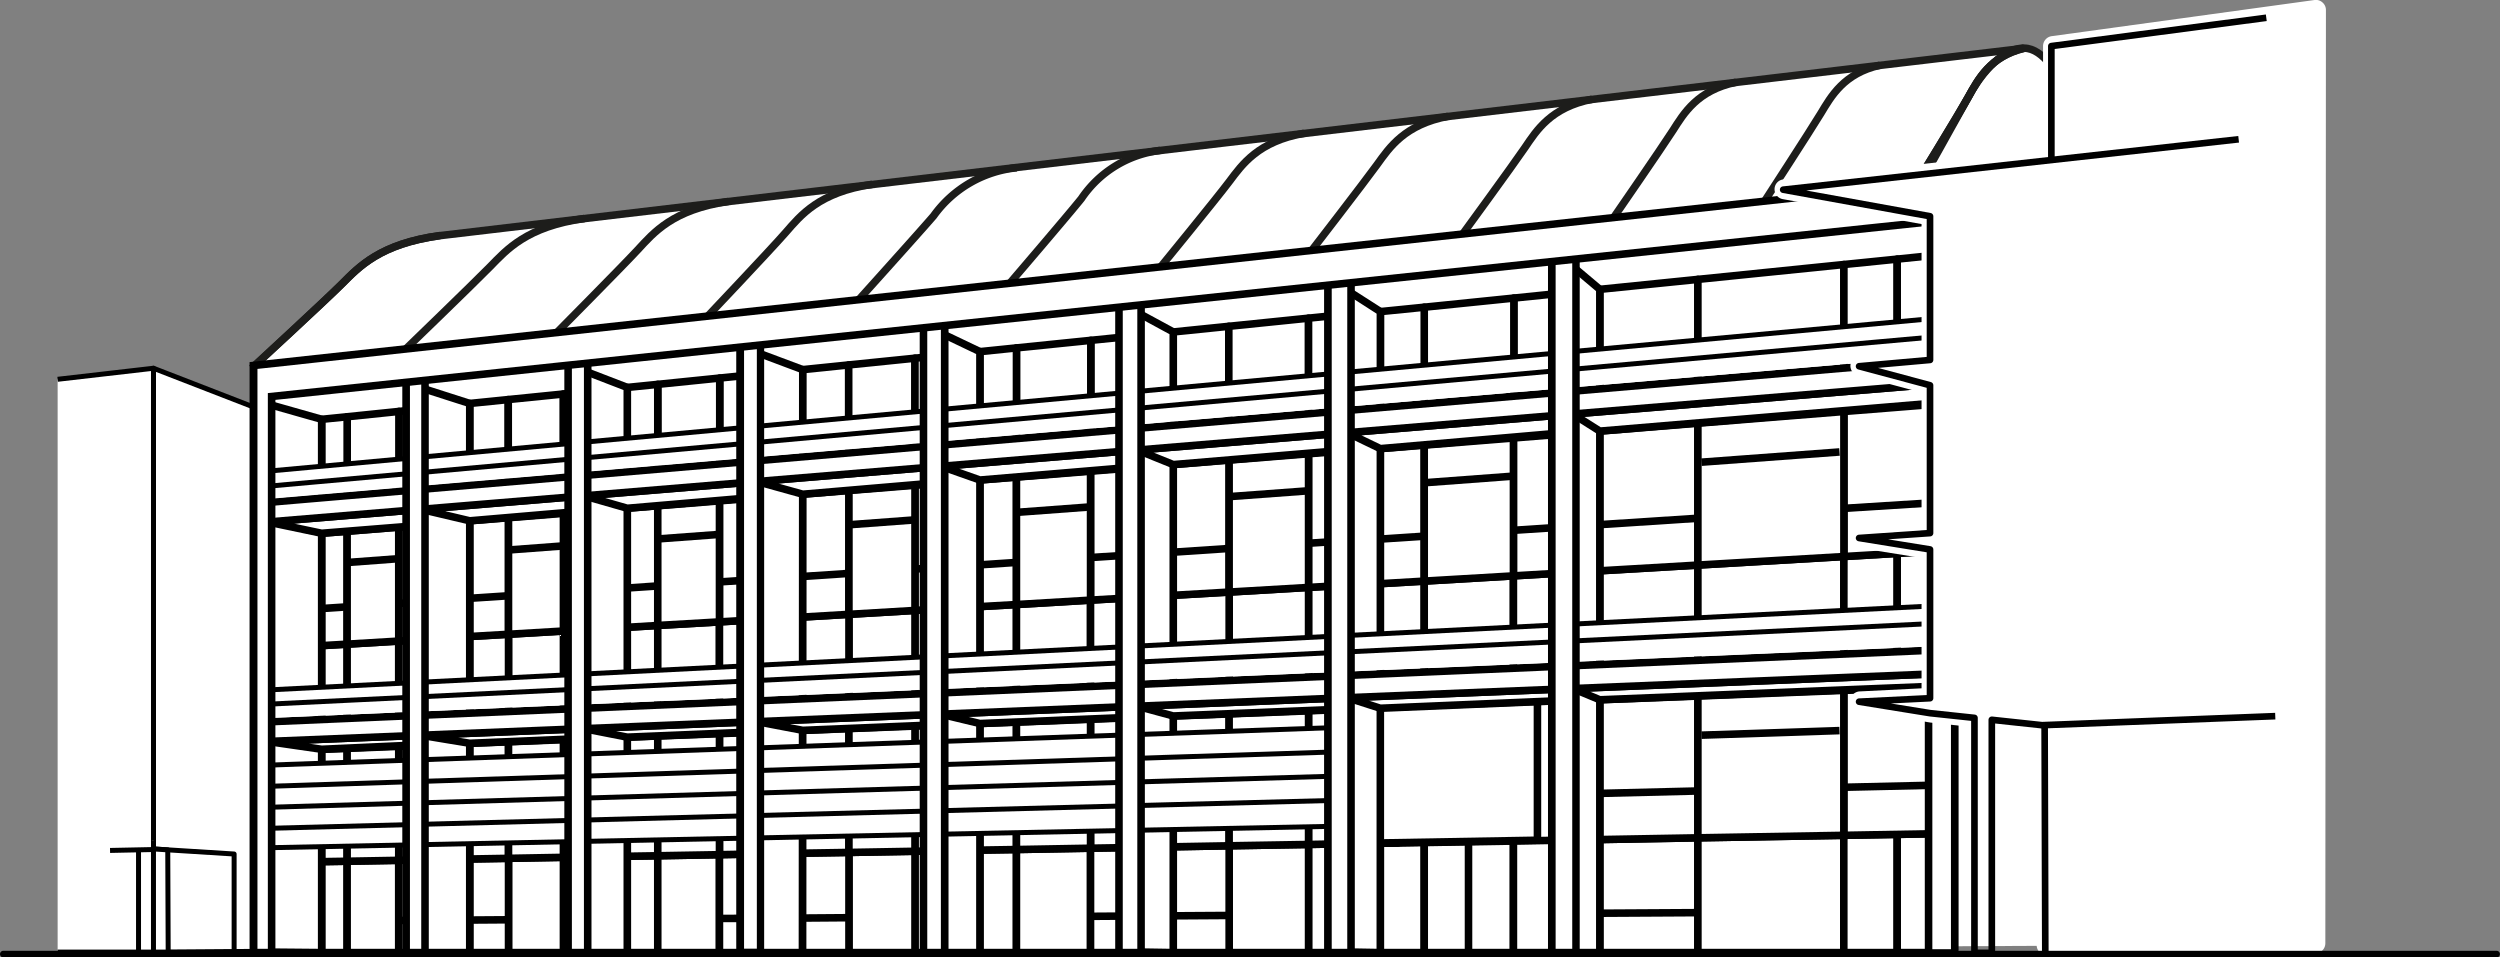 <svg xmlns="http://www.w3.org/2000/svg" viewBox="0 0 301.02 115.28"><rect x="0" y="0" width="301.02" height="115.28" fill="#808080" stroke="none"/><defs><style>.cls-1,.cls-2,.cls-3,.cls-5,.cls-7{fill:#fff;}.cls-2,.cls-5,.cls-6,.cls-7,.cls-8,.cls-9{stroke:#000;stroke-linejoin:round;}.cls-2,.cls-6{stroke-width:0.6px;}.cls-3,.cls-4{stroke:#1d1d1b;stroke-linejoin:bevel;}.cls-3,.cls-4,.cls-5{stroke-width:0.91px;}.cls-4,.cls-6,.cls-8,.cls-9{fill:none;}.cls-7,.cls-8,.cls-9{stroke-width:0.8px;}.cls-9{stroke-linecap:round;}</style></defs><g id="Capa_2" data-name="Capa 2"><g id="Capa_1-2" data-name="Capa 1"><path class="cls-1" d="M253.3,113.85l-.21-92.18-5.61-13c-1-1.5-2.29-2.82-3.77-2.82a3.82,3.82,0,0,0-.89.12L53,28.39c-7.25,1-9.79,3.76-11.83,5.81S30.34,44.34,30.34,44.34l.62.09v2.41h0v2.35l2.16,65.7Z"/><polygon class="cls-2" points="36.9 114.51 18.48 114.64 18.48 44.34 36.9 51.48 36.9 114.51"/><polygon class="cls-2" points="28.19 114.57 18.48 114.64 18.48 102.22 28.19 102.83 28.19 114.57"/><polyline class="cls-2" points="6.94 114.64 18.48 114.64 18.48 44.34 6.94 45.67"/><polygon class="cls-2" points="16.68 114.64 18.48 114.64 18.48 102.22 16.68 102.26 16.68 114.64"/><polygon class="cls-2" points="20.25 114.64 18.48 114.64 18.48 102.22 20.2 102.33 20.25 114.64"/><polyline class="cls-2" points="13.25 102.4 18.48 102.29 18.48 101.21"/><path class="cls-3" d="M230.93,22.58s5-8.91,6.11-10.95,2.58-4.84,6.67-5.81L53,28.37c-7.25,1-9.79,3.77-11.83,5.81S30.34,44.33,30.34,44.33Z"/><path class="cls-4" d="M30.34,44.31s8.8-8.1,10.85-10.14S45.77,29.33,53,28.36"/><path class="cls-4" d="M48.53,42.34S57,34.16,59,32.12s4.4-4.84,11.37-5.81"/><path class="cls-4" d="M66.72,40.37s8.19-8.26,10.08-10.3S81,25.23,87.69,24.26"/><path class="cls-4" d="M84.91,38.39S92.8,30.06,94.6,28s4-4.85,10.43-5.81"/><path class="cls-4" d="M103.1,36.42S110.69,28,112.41,26a14.08,14.08,0,0,1,10-5.8"/><path class="cls-4" d="M121.29,34.45s7.28-8.49,8.92-10.54a13.38,13.38,0,0,1,9.49-5.8"/><path class="cls-4" d="M139.48,32.47s7-8.56,8.54-10.61,3.48-4.84,9-5.81"/><path class="cls-4" d="M157.67,30.5s6.67-8.64,8.15-10.69S169.13,15,174.37,14"/><path class="cls-4" d="M175.86,28.53s6.37-8.72,7.76-10.77,3.13-4.84,8.08-5.81"/><path class="cls-4" d="M194.05,26.55s6.07-8.79,7.38-10.84,2.94-4.84,7.61-5.81"/><path class="cls-4" d="M212.24,24.58s5.76-8.87,7-10.92,2.77-4.84,7.14-5.81"/><path class="cls-4" d="M230.43,22.61s5.46-8.95,6.61-11,2.58-4.84,6.67-5.81"/><path class="cls-4" d="M230.93,21.76s5-8.1,6.11-10.15,3.73-5.81,6.67-5.81c2.36,0,4.29,3.38,5.15,5.48S253,21.76,253,21.76Z"/><polygon class="cls-5" points="204.44 48.24 192.63 49.23 192.63 34.84 204.44 33.64 204.44 48.24"/><polygon class="cls-5" points="222.02 46.78 204.44 48.24 204.44 33.64 222.02 31.85 222.02 46.78"/><polygon class="cls-5" points="222.02 46.78 228.44 46.24 228.44 31.2 222.02 31.85 222.02 46.78"/><polygon class="cls-5" points="228.44 46.24 234.96 45.7 234.96 30.53 228.44 31.2 228.44 46.24"/><line class="cls-5" x1="192.63" y1="44.3" x2="204.44" y2="43.24"/><polygon class="cls-5" points="182.28 50.09 190.13 49.44 190.13 35.09 182.28 35.89 182.28 50.09"/><polygon class="cls-5" points="171.49 50.99 182.28 50.09 182.28 35.89 171.49 36.99 171.49 50.99"/><polygon class="cls-5" points="171.49 50.99 166.21 51.43 166.21 37.52 171.49 36.99 171.49 50.99"/><line class="cls-5" x1="190.13" y1="44.52" x2="182.27" y2="45.23"/><polygon class="cls-5" points="147.96 52.88 141.27 53.43 141.27 39.97 147.96 39.29 147.96 52.88"/><polygon class="cls-5" points="157.56 52.08 147.96 52.88 147.96 39.29 157.56 38.31 157.56 52.08"/><polygon class="cls-5" points="157.56 52.08 162.47 51.67 162.47 37.81 157.56 38.31 157.56 52.08"/><line class="cls-5" x1="141.27" y1="48.82" x2="147.96" y2="48.17"/><polygon class="cls-5" points="131.34 54.26 137.85 53.72 137.85 40.32 131.34 40.98 131.34 54.26"/><polygon class="cls-5" points="122.39 55.01 131.34 54.26 131.34 40.98 122.39 41.89 122.39 55.01"/><polygon class="cls-5" points="122.39 55.01 117.99 55.38 117.99 42.34 122.39 41.89 122.39 55.01"/><line class="cls-5" x1="137.85" y1="49.13" x2="131.34" y2="49.76"/><polygon class="cls-5" points="102.19 56.69 96.62 57.16 96.62 44.51 102.19 43.94 102.19 56.69"/><polygon class="cls-5" points="110.17 56.03 102.19 56.69 102.19 43.94 110.17 43.13 110.17 56.03"/><polygon class="cls-5" points="110.17 56.03 114.23 55.69 114.23 42.72 110.17 43.13 110.17 56.03"/><line class="cls-5" x1="96.62" y1="52.83" x2="102.67" y2="52.28"/><polygon class="cls-5" points="86.66 57.99 92.06 57.54 92.06 44.97 86.66 45.52 86.66 57.99"/><polygon class="cls-5" points="79.2 58.61 86.66 57.99 86.66 45.52 79.2 46.28 79.2 58.61"/><polygon class="cls-5" points="79.2 58.61 75.53 58.91 75.53 46.65 79.2 46.28 79.2 58.61"/><line class="cls-5" x1="92.06" y1="53.23" x2="86.2" y2="53.76"/><polygon class="cls-5" points="61.2 60.11 56.56 60.5 56.56 48.58 61.2 48.11 61.2 60.11"/><polygon class="cls-5" points="67.84 59.56 61.2 60.11 61.2 48.11 67.84 47.44 67.84 59.56"/><polygon class="cls-5" points="67.84 59.56 71.22 59.27 71.22 47.09 67.84 47.44 67.84 59.56"/><line class="cls-5" x1="56.56" y1="56.42" x2="61.6" y2="55.97"/><polygon class="cls-5" points="48.03 61.28 52.54 60.91 52.54 49.09 48.03 49.54 48.03 61.28"/><polygon class="cls-5" points="41.8 61.8 48.03 61.28 48.03 49.54 41.8 50.18 41.8 61.8"/><polygon class="cls-5" points="41.8 61.8 38.73 62.06 38.73 50.49 41.8 50.18 41.8 61.8"/><line class="cls-5" x1="52.54" y1="56.86" x2="47.65" y2="57.3"/><polygon class="cls-5" points="204.44 81.85 192.63 82.34 192.63 68.73 204.44 68.04 204.44 81.85"/><polygon class="cls-5" points="222.01 81.13 204.44 81.85 204.44 68.04 222.02 67.01 222.01 81.13"/><polygon class="cls-5" points="222.01 81.13 228.44 80.86 228.44 66.63 222.02 67.01 222.01 81.13"/><polygon class="cls-5" points="228.44 80.86 234.96 80.59 234.96 66.25 228.44 66.63 228.44 80.86"/><line class="cls-5" x1="192.63" y1="77.61" x2="204.44" y2="77.05"/><polygon class="cls-5" points="204.44 50.96 192.63 51.91 192.63 68.73 204.44 68.04 204.44 50.96"/><polygon class="cls-5" points="222.02 49.55 234.96 48.52 234.96 66.25 222.02 67.01 222.02 49.55"/><polygon class="cls-5" points="222.02 49.55 204.44 50.96 204.44 68.04 222.02 67.01 222.02 49.55"/><line class="cls-5" x1="192.63" y1="63.17" x2="204.44" y2="62.4"/><line class="cls-5" x1="222.19" y1="61.2" x2="234.43" y2="60.43"/><line class="cls-5" x1="204.87" y1="55.65" x2="221.49" y2="54.42"/><polygon class="cls-5" points="171.49 83.21 166.2 83.43 166.2 70.28 171.49 69.97 171.49 83.21"/><polygon class="cls-5" points="182.23 82.77 171.49 83.21 171.49 69.97 182.23 69.34 182.23 82.77"/><polygon class="cls-5" points="182.23 82.77 190.13 82.44 190.13 68.87 182.23 69.34 182.23 82.77"/><line class="cls-5" x1="182.61" y1="78.08" x2="189.84" y2="77.74"/><polygon class="cls-5" points="171.49 53.6 166.2 54.02 166.2 70.28 171.49 69.97 171.49 53.6"/><polygon class="cls-5" points="182.23 52.74 190.13 52.1 190.13 68.87 182.23 69.34 182.23 52.74"/><polygon class="cls-5" points="182.23 52.74 171.49 53.6 171.49 69.97 182.23 69.34 182.23 52.74"/><line class="cls-5" x1="166.2" y1="64.91" x2="171.49" y2="64.56"/><line class="cls-5" x1="182.61" y1="63.83" x2="189.84" y2="63.35"/><line class="cls-5" x1="171.74" y1="58.11" x2="181.94" y2="57.35"/><polygon class="cls-5" points="157.56 83.75 162.47 83.54 162.47 70.44 157.56 70.73 157.56 83.75"/><polygon class="cls-5" points="148 84.14 157.56 83.75 157.56 70.73 148 71.29 148 84.14"/><polygon class="cls-5" points="148 84.14 141.27 84.42 141.27 71.68 148 71.29 148 84.14"/><line class="cls-5" x1="147.66" y1="79.69" x2="141.52" y2="79.98"/><polygon class="cls-5" points="157.56 54.64 162.47 54.24 162.47 70.44 157.56 70.73 157.56 54.64"/><polygon class="cls-5" points="148 55.4 141.27 55.94 141.27 71.68 148 71.29 148 55.4"/><polygon class="cls-5" points="148 55.4 157.56 54.64 157.56 70.73 148 71.29 148 55.4"/><line class="cls-5" x1="162.47" y1="65.09" x2="157.57" y2="65.41"/><line class="cls-5" x1="147.66" y1="66.06" x2="141.52" y2="66.47"/><line class="cls-5" x1="157.34" y1="59.11" x2="148.25" y2="59.78"/><polygon class="cls-5" points="122.39 85.19 117.99 85.38 117.99 73.04 122.39 72.79 122.39 85.19"/><polygon class="cls-5" points="131.31 84.83 122.39 85.19 122.39 72.79 131.31 72.26 131.31 84.83"/><polygon class="cls-5" points="131.31 84.83 137.85 84.56 137.85 71.88 131.31 72.26 131.31 84.83"/><line class="cls-5" x1="131.63" y1="80.44" x2="137.61" y2="80.16"/><polygon class="cls-5" points="122.39 57.45 117.99 57.8 117.99 73.04 122.39 72.79 122.39 57.45"/><polygon class="cls-5" points="131.31 56.74 137.85 56.21 137.85 71.88 131.31 72.26 131.31 56.74"/><polygon class="cls-5" points="131.31 56.74 122.39 57.45 122.39 72.79 131.31 72.26 131.31 56.74"/><line class="cls-5" x1="117.99" y1="68.01" x2="122.39" y2="67.72"/><line class="cls-5" x1="131.63" y1="67.11" x2="137.61" y2="66.72"/><line class="cls-5" x1="122.59" y1="61.68" x2="131.06" y2="61.05"/><polygon class="cls-5" points="110.17 85.7 114.23 85.53 114.23 73.26 110.17 73.5 110.17 85.7"/><polygon class="cls-5" points="102.22 86.03 110.17 85.7 110.17 73.5 102.22 73.97 102.22 86.03"/><polygon class="cls-5" points="102.22 86.03 96.62 86.26 96.62 74.3 102.22 73.97 102.22 86.03"/><line class="cls-5" x1="101.94" y1="81.85" x2="96.83" y2="82.09"/><polygon class="cls-5" points="110.17 58.43 114.23 58.1 114.23 73.26 110.17 73.5 110.17 58.43"/><polygon class="cls-5" points="102.22 59.06 96.62 59.51 96.62 74.3 102.22 73.97 102.22 59.06"/><polygon class="cls-5" points="102.22 59.06 110.17 58.43 110.17 73.5 102.22 73.97 102.22 59.06"/><line class="cls-5" x1="114.23" y1="68.26" x2="110.17" y2="68.52"/><line class="cls-5" x1="101.94" y1="69.06" x2="96.83" y2="69.4"/><line class="cls-5" x1="109.98" y1="62.61" x2="102.44" y2="63.17"/><polygon class="cls-5" points="79.2 86.97 75.53 87.13 75.53 75.53 79.2 75.31 79.2 86.97"/><polygon class="cls-5" points="86.63 86.67 79.2 86.97 79.2 75.31 86.63 74.88 86.63 86.67"/><polygon class="cls-5" points="86.63 86.67 92.06 86.44 92.06 74.56 86.63 74.88 86.63 86.67"/><line class="cls-5" x1="86.89" y1="82.56" x2="91.86" y2="82.32"/><polygon class="cls-5" points="79.2 60.9 75.53 61.2 75.53 75.53 79.2 75.31 79.2 60.9"/><polygon class="cls-5" points="86.63 60.31 92.06 59.87 92.06 74.56 86.63 74.88 86.63 60.31"/><polygon class="cls-5" points="86.63 60.31 79.2 60.9 79.2 75.31 86.63 74.88 86.63 60.31"/><line class="cls-5" x1="75.53" y1="70.8" x2="79.2" y2="70.55"/><line class="cls-5" x1="86.89" y1="70.05" x2="91.86" y2="69.72"/><line class="cls-5" x1="79.37" y1="64.88" x2="86.42" y2="64.36"/><polygon class="cls-5" points="67.84 87.44 71.22 87.3 71.22 75.78 67.84 75.98 67.84 87.44"/><polygon class="cls-5" points="61.23 87.72 67.84 87.44 67.84 75.98 61.23 76.37 61.23 87.72"/><polygon class="cls-5" points="61.23 87.72 56.56 87.91 56.56 76.64 61.23 76.37 61.23 87.72"/><line class="cls-5" x1="61" y1="83.78" x2="56.73" y2="83.98"/><polygon class="cls-5" points="67.84 61.81 71.22 61.54 71.22 75.78 67.84 75.98 67.84 61.81"/><polygon class="cls-5" points="61.23 62.34 56.56 62.71 56.56 76.64 61.23 76.37 61.23 62.34"/><polygon class="cls-5" points="61.23 62.34 67.84 61.81 67.84 75.98 61.23 76.37 61.23 62.34"/><line class="cls-5" x1="71.22" y1="71.08" x2="67.85" y2="71.3"/><line class="cls-5" x1="61" y1="71.75" x2="56.73" y2="72.03"/><line class="cls-5" x1="67.69" y1="65.74" x2="61.41" y2="66.21"/><polygon class="cls-5" points="41.8 88.55 38.73 88.68 38.73 77.74 41.8 77.56 41.8 88.55"/><polygon class="cls-5" points="48.01 88.3 41.8 88.55 41.8 77.56 48.01 77.19 48.01 88.3"/><polygon class="cls-5" points="48.01 88.3 52.55 88.11 52.55 76.93 48.01 77.19 48.01 88.3"/><line class="cls-5" x1="48.23" y1="84.43" x2="52.38" y2="84.23"/><polygon class="cls-5" points="41.8 63.97 38.73 64.21 38.73 77.74 41.8 77.56 41.8 63.97"/><polygon class="cls-5" points="48.01 63.47 52.55 63.11 52.55 76.93 48.01 77.19 48.01 63.47"/><polygon class="cls-5" points="48.01 63.47 41.8 63.97 41.8 77.56 48.01 77.19 48.01 63.47"/><line class="cls-5" x1="38.73" y1="73.27" x2="41.8" y2="73.07"/><line class="cls-5" x1="48.23" y1="72.65" x2="52.38" y2="72.37"/><line class="cls-5" x1="41.94" y1="67.72" x2="47.84" y2="67.28"/><polygon class="cls-5" points="204.44 114.7 192.63 114.7 192.63 101.09 204.44 100.88 204.44 114.7"/><polygon class="cls-5" points="222.01 114.7 204.44 114.7 204.44 100.88 222.01 100.58 222.01 114.7"/><polygon class="cls-5" points="222.01 114.7 228.44 114.7 228.44 100.47 222.01 100.58 222.01 114.7"/><polygon class="cls-5" points="228.44 114.7 234.96 114.7 234.96 100.35 228.44 100.47 228.44 114.7"/><line class="cls-5" x1="192.63" y1="109.96" x2="204.44" y2="109.89"/><polygon class="cls-5" points="204.44 83.81 192.63 84.26 192.63 101.09 204.44 100.88 204.44 83.81"/><polygon class="cls-5" points="222.01 83.13 234.96 82.62 234.96 100.35 222.01 100.58 222.01 83.13"/><polygon class="cls-5" points="222.01 83.13 204.44 83.81 204.44 100.88 222.01 100.58 222.01 83.13"/><line class="cls-5" x1="192.63" y1="95.53" x2="204.44" y2="95.24"/><line class="cls-5" x1="222.19" y1="94.79" x2="234.43" y2="94.51"/><line class="cls-5" x1="204.87" y1="88.52" x2="221.49" y2="87.97"/><polygon class="cls-5" points="171.49 114.7 166.2 114.7 166.2 101.54 171.49 101.45 171.49 114.7"/><polygon class="cls-5" points="182.23 114.7 171.49 114.7 171.49 101.45 182.23 101.27 182.23 114.7"/><polygon class="cls-5" points="182.23 114.7 190.13 114.7 190.13 101.13 182.23 101.27 182.23 114.7"/><line class="cls-5" x1="176.82" y1="114.7" x2="176.82" y2="101.36"/><polygon class="cls-5" points="168.35 85.2 166.2 85.29 166.2 101.54 168.35 101.51 168.35 85.2"/><polygon class="cls-5" points="190.13 84.36 187.86 84.45 187.86 101.17 190.13 101.13 190.13 84.36"/><polygon class="cls-5" points="185.12 84.45 165.61 85.2 165.61 101.51 185.12 101.17 185.12 84.45"/><polygon class="cls-5" points="157.56 114.7 162.47 114.7 162.47 101.59 157.56 101.68 157.56 114.7"/><polygon class="cls-5" points="148 114.7 157.56 114.7 157.56 101.68 148 101.84 148 114.7"/><polygon class="cls-5" points="148 114.7 141.27 114.7 141.27 101.96 148 101.84 148 114.7"/><line class="cls-5" x1="147.66" y1="110.23" x2="141.52" y2="110.27"/><polygon class="cls-5" points="157.56 85.59 162.47 85.4 162.47 101.59 157.56 101.68 157.56 85.59"/><polygon class="cls-5" points="148 85.96 141.27 86.22 141.27 101.96 148 101.84 148 85.96"/><polygon class="cls-5" points="148 85.96 157.56 85.59 157.56 101.68 148 101.84 148 85.96"/><line class="cls-5" x1="162.47" y1="96.24" x2="157.57" y2="96.36"/><line class="cls-5" x1="147.66" y1="96.6" x2="141.52" y2="96.75"/><line class="cls-5" x1="157.34" y1="90.05" x2="148.25" y2="90.35"/><polygon class="cls-5" points="122.39 114.7 117.99 114.7 117.99 102.36 122.39 102.29 122.39 114.7"/><polygon class="cls-5" points="131.31 114.7 122.39 114.7 122.39 102.29 131.31 102.13 131.31 114.7"/><polygon class="cls-5" points="131.31 114.7 137.85 114.7 137.85 102.02 131.31 102.13 131.31 114.7"/><line class="cls-5" x1="131.63" y1="110.33" x2="137.61" y2="110.29"/><polygon class="cls-5" points="122.39 86.95 117.99 87.12 117.99 102.36 122.39 102.29 122.39 86.95"/><polygon class="cls-5" points="131.31 86.61 137.85 86.35 137.85 102.02 131.31 102.13 131.31 86.61"/><polygon class="cls-5" points="131.31 86.61 122.39 86.95 122.39 102.29 131.31 102.13 131.31 86.61"/><line class="cls-5" x1="117.99" y1="97.33" x2="122.39" y2="97.22"/><line class="cls-5" x1="131.63" y1="97" x2="137.61" y2="96.85"/><line class="cls-5" x1="122.59" y1="91.19" x2="131.06" y2="90.91"/><polygon class="cls-5" points="110.17 114.7 114.23 114.7 114.23 102.43 110.17 102.5 110.17 114.7"/><polygon class="cls-5" points="102.22 114.7 110.17 114.7 110.17 102.5 102.22 102.64 102.22 114.7"/><polygon class="cls-5" points="102.22 114.7 96.62 114.7 96.62 102.73 102.22 102.64 102.22 114.7"/><line class="cls-5" x1="101.94" y1="110.5" x2="96.83" y2="110.54"/><polygon class="cls-5" points="110.17 87.42 114.23 87.27 114.23 102.43 110.17 102.5 110.17 87.42"/><polygon class="cls-5" points="102.22 87.73 96.62 87.95 96.62 102.73 102.22 102.64 102.22 87.73"/><polygon class="cls-5" points="102.22 87.73 110.17 87.42 110.17 102.5 102.22 102.64 102.22 87.73"/><line class="cls-5" x1="114.23" y1="97.42" x2="110.17" y2="97.52"/><line class="cls-5" x1="101.94" y1="97.72" x2="96.83" y2="97.85"/><line class="cls-5" x1="109.98" y1="91.6" x2="102.44" y2="91.85"/><polygon class="cls-5" points="79.2 114.7 75.53 114.7 75.53 103.1 79.2 103.04 79.2 114.7"/><polygon class="cls-5" points="86.63 114.7 79.2 114.7 79.2 103.04 86.63 102.91 86.63 114.7"/><polygon class="cls-5" points="86.63 114.7 92.06 114.7 92.06 102.81 86.63 102.91 86.63 114.7"/><line class="cls-5" x1="86.89" y1="110.59" x2="91.86" y2="110.57"/><polygon class="cls-5" points="79.2 88.62 75.53 88.77 75.53 103.1 79.2 103.04 79.2 88.62"/><polygon class="cls-5" points="86.63 88.34 92.06 88.13 92.06 102.81 86.63 102.91 86.63 88.34"/><polygon class="cls-5" points="86.63 88.34 79.2 88.62 79.2 103.04 86.63 102.91 86.63 88.34"/><line class="cls-5" x1="75.53" y1="98.37" x2="79.2" y2="98.28"/><line class="cls-5" x1="86.89" y1="98.09" x2="91.86" y2="97.97"/><line class="cls-5" x1="79.37" y1="92.61" x2="86.42" y2="92.38"/><polygon class="cls-5" points="67.84 114.7 71.22 114.7 71.22 103.17 67.84 103.23 67.84 114.7"/><polygon class="cls-5" points="61.23 114.7 67.84 114.7 67.84 103.23 61.23 103.35 61.23 114.7"/><polygon class="cls-5" points="61.23 114.7 56.56 114.7 56.56 103.43 61.23 103.35 61.23 114.7"/><line class="cls-5" x1="61" y1="110.75" x2="56.73" y2="110.78"/><polygon class="cls-5" points="67.84 89.06 71.22 88.93 71.22 103.17 67.84 103.23 67.84 89.06"/><polygon class="cls-5" points="61.23 89.32 56.56 89.5 56.56 103.43 61.23 103.35 61.23 89.32"/><polygon class="cls-5" points="61.23 89.32 67.84 89.06 67.84 103.23 61.23 103.35 61.23 89.32"/><line class="cls-5" x1="71.22" y1="98.47" x2="67.85" y2="98.55"/><line class="cls-5" x1="61" y1="98.72" x2="56.73" y2="98.82"/><line class="cls-5" x1="67.69" y1="92.99" x2="61.41" y2="93.2"/><polygon class="cls-5" points="41.8 114.7 38.73 114.7 38.73 103.75 41.8 103.7 41.8 114.7"/><polygon class="cls-5" points="48.01 114.7 41.8 114.7 41.8 103.7 48.01 103.59 48.01 114.7"/><polygon class="cls-5" points="48.01 114.7 52.55 114.7 52.55 103.51 48.01 103.59 48.01 114.7"/><line class="cls-5" x1="48.23" y1="110.83" x2="52.38" y2="110.81"/><polygon class="cls-5" points="41.8 90.11 38.73 90.23 38.73 103.75 41.8 103.7 41.8 90.11"/><polygon class="cls-5" points="48.01 89.87 52.55 89.69 52.55 103.51 48.01 103.59 48.01 89.87"/><polygon class="cls-5" points="48.01 89.87 41.8 90.11 41.8 103.7 48.01 103.59 48.01 89.87"/><line class="cls-5" x1="38.73" y1="99.29" x2="41.8" y2="99.21"/><line class="cls-5" x1="48.23" y1="99.05" x2="52.38" y2="98.95"/><line class="cls-5" x1="41.94" y1="93.87" x2="47.84" y2="93.67"/><polygon class="cls-5" points="96.66 44.51 96.62 114.7 91.13 114.7 91.16 42.45 96.66 44.51"/><polygon class="cls-5" points="38.73 50.49 38.73 114.7 32.25 114.64 32.25 48.65 38.73 50.49"/><polygon class="cls-5" points="56.56 48.58 56.56 114.7 50.72 114.7 50.72 46.71 56.56 48.58"/><polygon class="cls-5" points="75.53 46.65 75.53 114.7 70.31 114.7 70.31 44.64 75.53 46.65"/><polygon class="cls-5" points="117.99 42.34 117.99 114.7 113.29 114.7 113.32 40.11 117.99 42.34"/><polygon class="cls-5" points="141.27 39.97 141.27 114.7 136.94 114.63 136.94 37.62 141.27 39.97"/><polygon class="cls-5" points="166.21 37.52 166.2 114.7 162.22 114.63 162.22 34.96 166.21 37.52"/><polygon class="cls-5" points="192.63 34.84 192.63 114.7 189.31 114.7 189.37 32.09 192.63 34.84"/><polygon class="cls-5" points="38.73 64.21 49.36 63.36 49.36 61.44 32.25 62.85 38.73 64.21"/><polygon class="cls-5" points="56.56 62.71 68.86 61.66 68.86 59.82 50.72 61.33 56.56 62.71"/><polygon class="cls-5" points="75.53 61.2 89.59 60 89.59 58.11 70.31 59.7 75.53 61.2"/><polygon class="cls-5" points="96.66 59.51 111.69 58.23 111.69 56.28 91.16 57.98 96.66 59.51"/><polygon class="cls-5" points="117.99 57.8 135.22 56.35 135.22 54.33 113.32 56.15 117.99 57.8"/><polygon class="cls-5" points="141.27 55.94 160.35 54.34 160.35 52.25 136.94 54.19 141.27 55.94"/><polygon class="cls-5" points="166.2 54.02 187.31 52.19 187.31 50.02 162.22 52.1 166.2 54.02"/><polygon class="cls-5" points="192.63 51.91 232.6 48.56 232.6 46.28 189.37 49.85 192.63 51.91"/><polygon class="cls-5" points="38.73 90.22 49.36 89.74 49.36 88.58 32.25 89.28 38.73 90.22"/><polygon class="cls-5" points="56.56 89.5 68.86 88.98 68.86 87.79 50.72 88.53 56.56 89.5"/><polygon class="cls-5" points="75.53 88.76 89.59 88.18 89.59 86.95 70.31 87.73 75.53 88.76"/><polygon class="cls-5" points="96.66 87.94 111.69 87.32 111.69 86.05 91.16 86.89 96.66 87.94"/><polygon class="cls-5" points="117.99 87.12 135.22 86.41 135.22 85.1 113.29 85.99 117.99 87.12"/><polygon class="cls-5" points="141.27 86.21 160.35 85.44 160.35 84.08 136.94 85.03 141.27 86.21"/><polygon class="cls-5" points="166.2 85.28 187.31 84.39 187.31 82.99 162.22 84 166.2 85.28"/><polygon class="cls-5" points="192.63 84.26 232.6 82.64 232.6 81.15 189.37 82.9 192.63 84.26"/><polygon class="cls-5" points="232.67 43.41 232.67 46.27 30.96 62.96 30.96 60.6 232.67 43.41"/><polyline class="cls-1" points="232.67 42.94 30.96 60.19 30.96 56.85 232.67 38.36"/><line class="cls-6" x1="30.96" y1="56.85" x2="232.67" y2="38.36"/><line class="cls-6" x1="30.96" y1="58.66" x2="232.67" y2="40.58"/><polygon class="cls-5" points="232.67 78.29 232.67 81.15 30.96 89.33 30.96 86.97 232.67 78.29"/><polyline class="cls-1" points="232.67 72.96 30.96 83.14 30.96 86.51 232.67 77.81"/><line class="cls-6" x1="30.96" y1="83.14" x2="232.67" y2="72.96"/><line class="cls-6" x1="30.96" y1="84.85" x2="232.67" y2="75.08"/><polygon class="cls-1" points="161.56 99.6 30.96 102.23 30.96 92.36 161.56 87.37 161.56 99.6"/><line class="cls-6" x1="30.48" y1="92.19" x2="161.07" y2="87.59"/><line class="cls-6" x1="30.96" y1="94.72" x2="161.56" y2="90.51"/><line class="cls-6" x1="30.96" y1="97.24" x2="161.56" y2="93.43"/><line class="cls-6" x1="30.96" y1="99.77" x2="161.56" y2="96.35"/><line class="cls-6" x1="30.96" y1="102.1" x2="161.56" y2="99.47"/><path class="cls-1" d="M49.36,114.69a.45.45,0,0,1-.46-.45V45.3a.46.46,0,0,1,.32-.43l1.36-.44.14,0a.45.45,0,0,1,.45.46v69.37a.45.45,0,0,1-.45.45Z"/><path d="M50.72,44.87v69.37H49.36V45.3l1.36-.43m0-.92a.87.87,0,0,0-.28,0l-1.36.43a.93.93,0,0,0-.64.87v68.94a.92.92,0,0,0,.92.91h1.36a.91.91,0,0,0,.91-.91V44.87a.9.9,0,0,0-.38-.74.85.85,0,0,0-.53-.18Z"/><path class="cls-1" d="M68.86,114.69a.45.45,0,0,1-.45-.45V43.62a.45.45,0,0,1,.41-.45L70.31,43a.42.42,0,0,1,.3.12.44.44,0,0,1,.16.34v70.77a.45.45,0,0,1-.45.45Z"/><path d="M70.31,43.47v70.77H68.86V43.62l1.45-.15m0-.92h-.1l-1.44.15a.91.91,0,0,0-.82.91v70.62a.92.92,0,0,0,.91.91h1.45a.91.91,0,0,0,.91-.91V43.47a.92.92,0,0,0-.3-.68.89.89,0,0,0-.61-.24Z"/><path class="cls-1" d="M89.59,114.69a.46.46,0,0,1-.46-.45V41.4a.46.46,0,0,1,.41-.45l1.59-.17a.46.46,0,0,1,.3.11.45.45,0,0,1,.15.34v73a.45.45,0,0,1-.45.45Z"/><path d="M91.13,41.23v73H89.59V41.4l1.54-.17m0-.91H91l-1.54.16a.91.91,0,0,0-.81.91v72.84a.9.9,0,0,0,.26.64,1,1,0,0,0,.65.27h1.54a.91.91,0,0,0,.91-.91v-73a1,1,0,0,0-.3-.68.93.93,0,0,0-.61-.23Z"/><path class="cls-1" d="M111.66,114.69a.45.45,0,0,1-.46-.45V39a.45.45,0,0,1,.41-.45l1.68-.18a.47.47,0,0,1,.31.12.49.49,0,0,1,.15.34v75.38a.46.46,0,0,1-.46.45Z"/><path d="M113.29,38.86v75.38h-1.64V39l1.64-.17m0-.91h-.1l-1.63.18a.91.91,0,0,0-.82.9v75.21a.92.92,0,0,0,.91.91h1.64a.92.92,0,0,0,.92-.91V38.86a.89.89,0,0,0-.31-.68.91.91,0,0,0-.61-.23Z"/><path class="cls-1" d="M135.19,114.69a.46.46,0,0,1-.32-.13.45.45,0,0,1-.14-.32V36.51a.46.46,0,0,1,.41-.45l1.8-.19a.42.42,0,0,1,.3.12.43.43,0,0,1,.15.34v77.91a.45.45,0,0,1-.45.45Z"/><path d="M136.94,36.33v77.91h-1.75V36.51l1.75-.18m0-.92h-.1l-1.75.18a.92.92,0,0,0-.81.91v77.73a.9.9,0,0,0,.26.64.93.93,0,0,0,.65.27h1.75a.91.91,0,0,0,.91-.91V36.33a.92.92,0,0,0-.3-.68.89.89,0,0,0-.61-.24Z"/><path class="cls-1" d="M160.35,114.69a.45.45,0,0,1-.46-.45V33.82a.46.46,0,0,1,.41-.46l1.92-.2a.42.42,0,0,1,.3.12.44.44,0,0,1,.16.34v80.62a.46.46,0,0,1-.46.45Z"/><path d="M162.22,33.62v80.62h-1.87V33.82l1.87-.2m0-.92h-.1l-1.87.2a.92.92,0,0,0-.82.91v80.42a.91.91,0,0,0,.27.64.93.93,0,0,0,.65.27h1.87a.91.91,0,0,0,.91-.91V33.62a.92.92,0,0,0-.3-.68.89.89,0,0,0-.61-.24Z"/><path class="cls-1" d="M187.3,114.69a.45.45,0,0,1-.45-.45V30.93a.46.46,0,0,1,.4-.46l2.06-.21a.51.51,0,0,1,.31.11.49.49,0,0,1,.15.34v83.53a.46.46,0,0,1-.46.45Z"/><path d="M189.31,30.71v83.53h-2V30.93l2-.22m0-.91h-.1l-2,.22a.91.91,0,0,0-.82.91v83.31a.92.92,0,0,0,.91.91h2a.91.91,0,0,0,.91-.91V30.71a.9.9,0,0,0-.91-.91Z"/><path class="cls-1" d="M232.67,114.69a.46.46,0,0,1-.32-.13.45.45,0,0,1-.14-.32v-88a.46.46,0,0,1,.41-.46l2.29-.24a.46.46,0,0,1,.46.46v88.29a.45.45,0,0,1-.46.45Z"/><path d="M234.91,26v88.29h-2.24v-88l2.24-.24m0-.92h-.1l-2.24.24a.91.91,0,0,0-.81.91v88.05a.9.9,0,0,0,.26.64,1,1,0,0,0,.65.27h2.24a.92.92,0,0,0,.92-.91V26a.89.89,0,0,0-.31-.68.87.87,0,0,0-.61-.24Z"/><polygon class="cls-1" points="30.5 114.69 30.5 44.01 234.25 21.84 234.25 26.5 32.7 47.74 32.7 114.69 30.5 114.69"/><path d="M233.79,22.35v3.74L32.25,47.33v66.91H31V46.83h0V44.42L233.79,22.35m.92-1-1,.11L30.86,43.51l-.81.09v71.55h3.11v-67L233.89,27l.82-.09V21.33Z"/><path class="cls-1" d="M279.65.3A1.18,1.18,0,0,0,278.7,0L247,4.36a1.21,1.21,0,0,0-1,1.19V18.14L214.74,21.6a1.19,1.19,0,0,0-1.07,1.15,1.21,1.21,0,0,0,1,1.23l16.7,3V42.19l-7.45.67a1.2,1.2,0,0,0-.21,2.36l7.66,2.05V63.06l-7.43.52a1.2,1.2,0,0,0-.11,2.39l7.54,1.21v15.7l-7.41.37a1.2,1.2,0,0,0-.13,2.39L232.43,87l5.35.58.13-1.2,2.09.23h0l-.13,1.19,5.29.57.07,25.44a1.21,1.21,0,0,0,1.2,1.2h0l32.36-.22a1.21,1.21,0,0,0,1.2-1.2L280.06,1.2A1.19,1.19,0,0,0,279.65.3Z"/><line class="cls-7" x1="246.19" y1="87.35" x2="246.27" y2="114.88"/><polyline class="cls-7" points="272.88 2.14 247 5.55 247 19.22"/><polyline class="cls-8" points="269.55 16.77 214.71 22.84 232.39 26.04 232.39 43.34 223.85 44.1 232.39 46.39 232.39 64.19 223.85 64.78 232.39 66.16 232.39 84.07 223.85 84.49 232.39 85.87 237.74 86.44 237.74 114.73 239.83 114.73 239.83 86.67 245.88 87.32 273.96 86.23"/><line class="cls-9" x1="0.4" y1="114.88" x2="300.61" y2="114.88"/></g></g></svg>